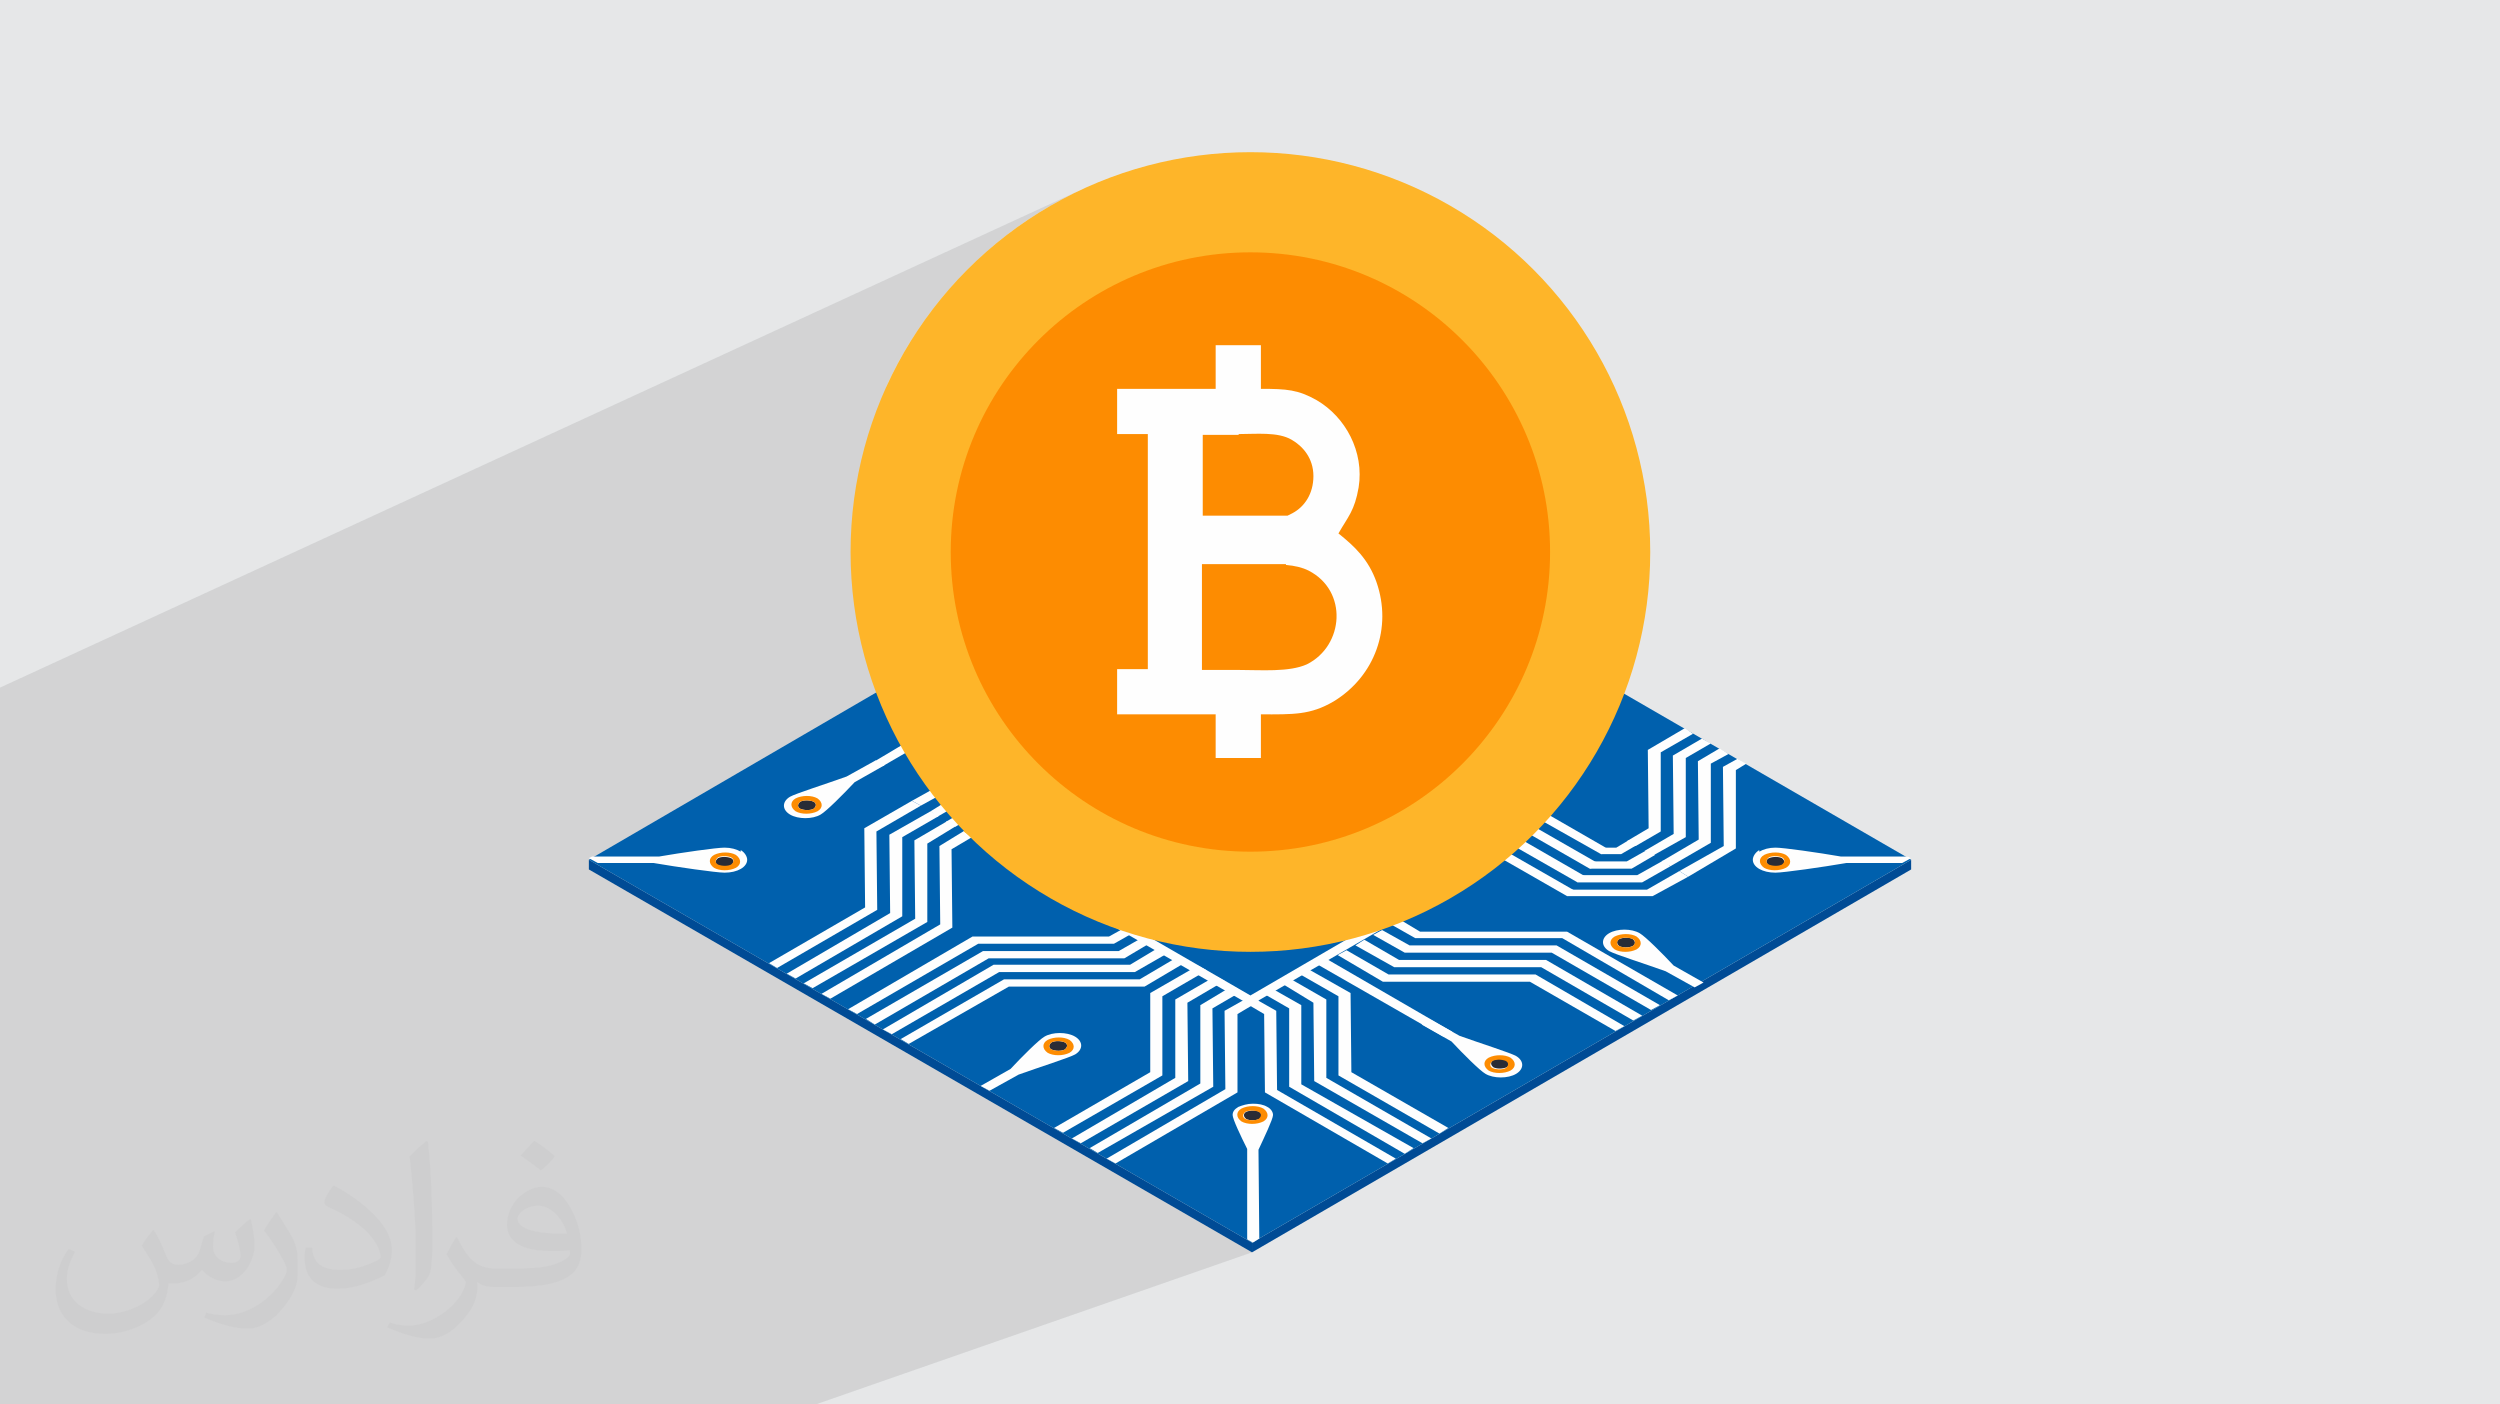<?xml version="1.0" encoding="UTF-8"?>
<!DOCTYPE svg PUBLIC "-//W3C//DTD SVG 1.1//EN" "http://www.w3.org/Graphics/SVG/1.1/DTD/svg11.dtd">
<!-- Creator: CorelDRAW 2020 (64-Bit) -->
<svg xmlns="http://www.w3.org/2000/svg" xml:space="preserve" width="94.192mm" height="52.917mm" version="1.1" style="shape-rendering:geometricPrecision; text-rendering:geometricPrecision; image-rendering:optimizeQuality; fill-rule:evenodd; clip-rule:evenodd" viewBox="0 0 9404.92 5283.66" xmlns:xlink="http://www.w3.org/1999/xlink" xmlns:xodm="http://www.corel.com/coreldraw/odm/2003">
 <defs>
  <style type="text/css">
   <![CDATA[
    .str0 {stroke:#FD8C01;stroke-width:7.61;stroke-miterlimit:22.926}
    .fil3 {fill:#004B95}
    .fil4 {fill:#0060AD}
    .fil7 {fill:#292C36}
    .fil0 {fill:#E6E7E8}
    .fil8 {fill:#F74141}
    .fil9 {fill:#FD8C01}
    .fil10 {fill:#FEB529}
    .fil5 {fill:#FEFEFE}
    .fil6 {fill:#FFB100}
    .fil2 {fill:#373435;fill-opacity:0.031}
    .fil1 {fill:#2B2A29;fill-opacity:0.102}
   ]]>
  </style>
 </defs>
 <g id="Layer_x0020_1">
  <polygon class="fil0" points="-0,0 9404.92,0 9404.92,5283.66 -0,5283.66 "/>
  <path class="fil1" d="M-0 5167.33l0 -7.66 0 -11.24 0 -11.23 0 -8.08 0 -7.3 0 -1.01 0 -14.53 0 -2.71 0 -1.85 0 -1.77 0 -25.68 0 -4.96 0 -2.66 0 -4.38 0 -8.61 0 -0.06 0 -7.56 0 -4.25 0 -4.37 0 -7.3 0 -8.91 0 -0.24 0 -6.99 0 -0.08 0 -0.06 0 -13.87 0 -0.2 0 -16.82 0 -1.53 0 -7.49 0 -23.12 0 -9.92 0 -27.04 0 -20.04 0 -36.36 0 -7.86 0 -8.49 0 -0.01 0 -45.27 0 -6.75 0 -0.97 0 -15.98 0 -0.75 0 -6.48 0 -12.76 0 -3.39 0 -9.34 0 -1.03 0 -0.31 0 -0.96 0 -3.85 0 -1.19 0 -2.11 0 -13.73 0 -7.63 0 -4.99 0 -8.25 0 -2.61 0 -7.95 0 -3.13 0 -7.86 0 -19.12 0 -8.05 0 -3.51 0 -11.05 0 -3.24 0 -0.12 0 -1.44 0 -0.96 0 -3.3 0 -4.36 0 -4.15 0 -1.89 0 -0.55 0 -6.55 0 -3.8 0 -1.62 0 -2.07 0 -8.59 0 -3.1 0 -1.57 0 -3.98 0 -6.77 0 -0.85 0 -4.86 0 -1.53 0 -4.43 0 -7.42 0 -0.11 0 -1.53 0 -1.46 0 -0.85 0 -9.08 0 -1.86 0 -3.19 0 -0.53 0 -5.92 0 -1.05 0 -4.71 0 -1.59 0 -3.68 0 -0.01 0 -1.57 0 -0.21 0 -6.98 0 -2.84 0 -0.17 0 -2.81 0 -5.41 0 -2.89 0 -0.53 0 -0.28 0 -5.25 0 -4.76 0 -3.3 0 -1.45 0 -2.25 0 -4.05 0 -2.34 0 -3.94 0 -2.9 0 -0.07 0 -2.88 0 -1.01 0 -9.41 0 -3.63 0 -1.13 0 -11.64 0 -15.88 0 -7.13 0 -5.84 0 -4.27 0 -5.95 0 -5.45 0 -2.77 0 -9.36 0 -3.22 0 -2.81 0 -9.31 0 -1.81 0 -1.72 0 -9.64 0 -2.46 0 -0.36 0 -5.9 0 -5.61 0 -4.03 0 -2.83 0 -2.22 0 -0.82 0 -11.1 0 -0.06 0 -0.03 0 -4.46 0 -5.84 0 -8.25 0 -6.43 0 -10.34 0 -8.3 0 -8.5 0 -0.95 0 -6.83 0 -2.04 0 -5.41 0 -0.34 0 -0.49 0 -1.5 0 -0.1 0 -1.63 0 -1.64 0 -2.94 0 -2.52 0 -1.09 0 -0.4 0 -0.01 0 -2.81 0 -0.17 0 -4.89 0 -0.8 0 -5.53 0 -3.12 0 -2.83 0 -0.94 0 -5.16 0 -13.26 0 -0.8 0 -0.75 0 -8.41 0 -0.8 0 -4.3 0 -3.96 0 -5.26 0 -9.54 0 -2.7 0 -7.66 0 -5.03 0 -1.64 0 -7.28 0 -2.71 0 -0.05 0 -15.17 0 -2.71 0 -13.73 0 -14.78 0 -54.05 0 -21.52 0 -10.46 0 -14.14 0 -1.9 0 -15.15 0 -0.96 0 -0.33 0 -30.49 0 -46.6 0 -15.89 0 -22.89 0 -11.11 0 -7.24 0 -46.07 0 -2.74 0 -1.13 0 -58.58 0 -90.01 0 -3.81 0 -47.93 0 -81.59 0 -44.47 0 -7.97 0 -143.29 0 -1.16 0 -351.58 0 -368.55 4051.87 -1866.03 -64.85 33.22 -62.99 36.22 -61.03 39.12 -58.97 41.94 -56.82 44.66 -54.58 47.27 -52.24 49.8 -49.8 52.24 -47.27 54.58 -44.66 56.82 -41.94 58.97 -39.12 61.03 -36.22 62.99 -33.22 64.85 -14.54 32.16 931.56 -418.81 51.19 -20.19 52.38 -17.72 53.5 -15.19 54.55 -12.59 55.52 -9.91 56.41 -7.17 57.25 -4.35 58.01 -1.47 58.01 1.47 57.25 4.35 56.41 7.17 55.52 9.91 54.55 12.59 53.5 15.19 52.38 17.72 51.19 20.19 49.93 22.58 48.62 24.89 47.21 27.15 45.74 29.33 44.19 31.43 42.6 33.47 40.9 35.43 39.16 37.33 37.32 39.15 35.44 40.91 33.46 42.59 31.43 44.2 29.33 45.74 27.15 47.21 24.89 48.62 22.58 49.93 20.19 51.19 17.72 52.38 15.19 53.5 12.59 54.55 9.91 55.52 7.17 56.41 4.35 57.25 1.47 58.01 -1.47 58.01 -4.35 57.25 -7.17 56.41 -9.91 55.52 -12.59 54.55 -15.19 53.5 -13.2 39.01 39.58 -15.7 33.42 18.24 -94.91 54.92 -2.81 7.1 -22.58 49.93 -24.89 48.62 -27.15 47.21 -29.33 45.74 -31.43 44.19 -33.46 42.6 -35.44 40.9 -16.27 17.06 1.53 0.21 7.54 1.5 7.26 1.92 6.89 2.36 6.47 2.78 5.97 3.21 4.47 2.87 5.37 3.97 6.19 4.98 6.9 5.89 7.53 6.68 8.06 7.39 8.49 7.98 8.84 8.48 9.08 8.87 9.25 9.16 9.3 9.35 9.27 9.43 9.15 9.42 8.93 9.29 8.62 9.07 8.21 8.75 4.76 2.71 648.56 -248.84 30.38 21.27 -121.55 69.88 0 7.56 154.98 -59.21 33.42 18.23 -94.2 54.7 0 12.1 127.63 -48.57 33.42 21.27 -66.85 36.47 0 19.77 100.29 -38 33.42 18.23 -39.5 24.3 0 294.75 -172.79 102.5 260.9 -96.43 0.01 4.47 12.48 -4.61 7.01 -2.59 7.48 -2.21 7.9 -1.77 8.29 -1.32 8.65 -0.81 8.97 -0.28 6.8 0.21 8.89 0.6 10.76 0.97 12.43 1.31 13.92 1.61 15.2 1.88 16.27 2.12 17.15 2.33 17.82 2.51 18.3 2.65 18.58 2.77 18.65 2.86 18.52 2.91 18.21 2.93 17.67 2.93 16.95 2.88 252.22 0 12.15 6.08 -33.43 18.22 -912.37 331.7 945.81 -343.85 -788.13 457.82 7.18 4.07 -33.43 18.23 -31.84 11.43 -32.3 18.76 0.33 0.19 -10.8 5.89 -1589.1 923.08 1.56 0.89 -3.06 1.07 0 35.38 -1642.44 572.47 -96.89 0 -2.98 0 -50.49 0 -268.43 0 -19.89 0 -16.98 0 -24.96 0 -16.92 0 -16.83 0 -19.63 0 -24.69 0 -287.69 0 -3.94 0 -48.99 0 -20.91 0 -15.82 0 -3.89 0 -0.58 0 -4.98 0 -13.93 0 -15.73 0 -0.26 0 -23.01 0 -11.52 0 -4.1 0 -0.83 0 -5.38 0 -9.4 0 -15.55 0 -9.47 0 -0.13 0 -4.21 0 -4.78 0 -15.45 0 -19.4 0 -1.31 0 -163.26 0 -38.63 0 -2.25 0 -0.52 0 -31.57 0 -4.07 0 -31.26 0 -2.76 0 -0.76 0 -28.33 0 -12.92 0 -3.27 0 -11.01 0 -2.38 0 -17.67 0 -12.33 0 -0.94 0 -1.23 0 -0.65 0 -22.11 0 -2.56 0 -0.36 0 -23.94 0 -0.02 0 -2.97 0 -11.42 0 -9.73 0 -15.14 0 -52.51 0 -24.62 0 -18.87 0 -0.46 0 -1.81 0 -27.77 0 -11.18 0 -2.07 0 -22.15 0 -0.91 0 -27.08 0 -15.67 0 -0.45 0 -8.3 0 -3.37 0 -25.8 0 -1.11 0 -14.73 0 -35.37 0 -0.09 0 -4.92 0 -30.64 0 -6.74 0 -0.41 0 -15.87 0 -2.54 0 -10.79 0 -27.78 0 -7.15 0 -34.73 0 -7.52 0 -0.71 0 -35.35 0 -0.56 0 -0.99 0 -13.33 0 -12.78 0 -16.91 0 -3.73 0 -7.03 0 -3.39 0 -16.93 0 -56.58 0 -1.72 0 -14.6 0 -6.52 0 -0.52 0 -17.35 0 -15.03 0 -17.31 0 -15.73 0 -14.19 0 -33.28 0 -9.83 0 -0.35 0 -1.53 0 -25.91 0 -3.98 0 -12.43 0 -14.41 0 -16.77 0 -0.82 0 -4.77 0 -3.94 0 -2.65 0 -0.44 0 -10.75 0 -12.09 0 -19.21 0 -3 0 -8.73 0 -15.22 0 -4.06 0 -2.03 0 -5.21 0 -3.55 0 -7.86 0 -9.01 0 -3.51 0 -8.07 0 -14.53 0 -0.19 0 -0.64 0 -1.86 0 -1.86 0 -5.47 0 -3.27 0 -6.24 0 -2.75 0 -11.94 0 -1.83 0 -8.59 0 -1.77 0 -2.51 0 -21.07 0 -2.42 0 -10.45 0 -7.07 0 -2.9 0 -3.84 0 -2.37 0 -0.83 0 -0.18 0 -21.64 0 -8.56 0 -6.94 0 -32.87 0 -4.34 0 -28.55 0 -0.32 0 -35.3 0 -0.86 0 -2.55 0 -0.82 0 -33.99 0 -4.89 0 -11.21 0 -12.04 0 -5.9 0 -11.63 0 -3.29 0 -20.87 0 -10.8 0 -9.88 0 -20.33 0 -1.16 0 -6.03 0 -20.42 0 -17.51 0 -12.38 0 -2.35 0 -11.65 0 -2.73 0 -4.6 0 -1.59 0 -15.68 0 -43.77 0 -6.38 0 -7.18 0 0 -2.06 0 -0.64 0 -4.01 0 -5.3 0 -0.07 0 -4.8 0 -3.54 0 -3.19 0 -1.5 0 -4.74 0 -2.84 0 -0.45 0 -17.87 0 -2.18 0 -0.54 0 -4.98 0 -0.58 0 -2.65 0 -3.16 0 -0.68 0 -14.39 0 -4.61 0 -8.7 0 -12.86 0 -1.34 0 -4.79 0 -1.44 0 -1.7 0 -0.74zm6371.52 -1457.71l-0.03 0.02 37.21 -13.37 -37.18 13.35z"/>
  <path class="fil2" d="M578.49 4627.69c17.95,27.21 29.6,53.36 40.96,82.43 8.45,16.91 12.93,48.09 52.57,48.09 11.61,0 28.28,-3.42 43.06,-11.61 16.63,-8.73 29.32,-21.94 35.94,-42l15.85 -53.36 38.57 -19.02 2.64 2.64c-5.27,20.09 -6.59,39.36 -6.59,54.43 0,44.63 38.57,61.56 69.22,61.56 17.95,0 34.09,-8.73 34.09,-25.11 0,-21.13 -8.98,-57.06 -20.62,-89.29 17.95,-17.95 35.94,-35.94 56.53,-50.47l3.17 1.6c8.98,38.04 14,75.56 14,100.66 0,24.57 -10.83,51.79 -19.81,69.49 -18.49,34.87 -51.25,62.62 -90.87,62.62 -30.1,0 -63.65,-15.07 -86.66,-43.06l-1.32 0c-21.66,26.96 -55.22,51.25 -108.86,51.25l-16.63 0c-2.64,35.41 -10.29,60.49 -21.94,82.95 -31.95,62.34 -126.81,106.47 -216.1,106.47 -124.17,0 -186.51,-71.59 -186.51,-166.96 0,-58.91 19.27,-113.6 48.88,-152.42l24.29 10.04c-18.49,35.41 -30.91,68.68 -30.91,101.45 0,89.29 72.66,131.83 156.4,131.83 77.68,0 173.83,-49.41 191.28,-106.72 -6.59,-62.62 -30.1,-91.93 -66.04,-148.99 10.83,-19.02 24.83,-38.04 42.28,-58.38l3.17 0 0 0 0 0 -0.02 -0.09zm1432.13 -336.04c26.15,16.39 51.79,35.66 76.87,57.85 -14,19.81 -31.45,37.79 -53.11,53.64 -25.11,-20.34 -50.19,-37.79 -75.84,-56.27 17.42,-19.55 34.62,-38.29 52.04,-55.22l0 0 0 0 0 0 0 0 0 0 0.03 0zm13.47 244.11c-42.28,0 -76.87,27.75 -76.87,48.34 0,44.13 84.53,57.85 185.72,57.31 -12.68,-51.79 -57.06,-105.68 -108.86,-105.68l0.01 0.03zm-94.86 236.19c54.96,0 103.04,-1.6 139.74,-10.83 40.96,-10.29 75.56,-30.91 75.56,-45.17 0,-3.7 0,-8.19 -1.32,-11.89 -22.98,2.11 -49.41,2.11 -72.38,2.11 -74.49,0 -131.55,-16.91 -154.02,-58.66 -5.55,-11.61 -9.51,-24.57 -9.51,-39.36 0,-40.43 17.42,-79.79 48.09,-107 25.61,-22.45 53.89,-36.44 82.67,-36.44 52.04,0 93.51,41.75 122.57,107.54 15.85,35.94 26.68,77.4 26.68,129.72 0,34.87 -9.51,64.19 -31.17,85.85 -40.43,39.11 -114.92,53.89 -229.04,53.89l-51.79 0 0 0 -13.47 0c-28.28,0 -48.62,-5.02 -64.72,-17.42l-2.64 0c0.79,6.59 1.32,12.93 1.32,19.02 0,25.61 -8.45,58.38 -25.61,84.53 -50.72,75.3 -105.68,108.04 -153.24,108.04 -48.09,0 -107,-18.49 -160.11,-42.54l9.51 -18.49c17.17,7.13 40.96,11.89 73.7,11.89 85.85,0 198.66,-82.43 212.66,-163 -3.17,-6.59 -8.98,-15.32 -17.17,-24.57 -25.11,-29.85 -40.96,-54.68 -55.75,-80.83 12.68,-25.11 24.29,-45.17 35.13,-63.4l4.49 -0.53c36.72,74.77 69.99,117.55 144.23,117.55l11.61 0 0 0 53.89 0 0 0 0 0 0 0 0 0 0 0 0.09 0.01zm-371.98 79c6.34,-34.34 6.87,-72.91 6.87,-108.86l0 -53.36c0,-99.6 -12.68,-244.36 -22.98,-338.68 17.95,-19.27 43.06,-42 62.87,-57.31l5.81 1.6c13.47,118.62 16.63,256 16.63,383.06 0,33.3 -1.32,65.79 -4.49,89.55 -1.85,30.1 -19.27,52.83 -56.53,87.7l-8.19 -3.7zm-382.8 -157.19c1.85,46.77 24.83,83.49 105.15,83.49 49.93,0 92.19,-12.93 138.96,-35.13 8.45,-3.7 12.93,-8.73 12.93,-12.93 0,-29.32 -22.45,-68.15 -60.23,-103.55 -36.72,-33.3 -85.34,-62.62 -130.76,-82.18 -15.6,-6.59 -20.62,-13.47 -20.62,-20.09 0,-13.47 17.95,-41.75 32.77,-62.09l5.02 -0.53c52.04,27.21 110.17,67.64 153.24,112.53 39.11,41.47 63.4,83.49 63.4,129.19 0,33.81 -10.29,65.51 -26.96,95.11 -57.06,28.79 -117.83,50.72 -178.06,50.72 -73.17,0 -123.1,-34.34 -123.1,-114.92 0,-8.73 0,-22.19 3.17,-39.64l25.11 0 0 0 0 0 0 0 0 0 0 0 -0.02 0zm-132.37 -132.9l45.45 73.45c16.63,27.21 32.23,56.81 32.23,103.55l0 59.7c0,48.34 -30.91,100.13 -80.83,151.38 -39.11,34.62 -73.7,49.41 -105.68,49.41 -47.55,0 -101.98,-14.79 -164.85,-41.75l7.13 -18.49c19.81,5.27 42.79,9.77 71.06,9.77 90.36,-0.53 182.8,-66.57 225.08,-147.15 5.02,-9.26 6.87,-17.95 6.87,-24.04 0,-9.26 -5.02,-19.55 -8.98,-28.79 -22.98,-43.31 -48.62,-82.95 -76.87,-119.68 14.79,-23.25 29.6,-45.7 45.7,-67.9l3.7 0.53 0 0 0 0 0 0 0 0 0 0 -0.02 0.01z"/>
  <g id="_2409232241536">
   <g>
    <g>
     <g>
      <polygon class="fil3" points="4710.06,4674.72 4710.06,4711.19 7189.66,3270.85 7189.66,3234.37 "/>
      <polygon class="fil3" points="2215.28,3234.37 2215.28,3270.85 4710.06,4711.19 4710.06,4674.72 "/>
      <polygon class="fil4" points="7189.66,3234.37 4694.87,1791 2215.28,3234.37 4710.06,4674.72 "/>
     </g>
     <g>
      <path class="fil5" d="M4697.91 2717.81l-917.69 531.77 923.77 531.77 917.69 -531.77 -923.77 -531.77zm6.08 1027.08l-856.91 -495.31 850.83 -495.32 856.91 495.32 -850.83 495.31z"/>
     </g>
     <polygon class="fil5" points="4986.58,3605.1 4953.16,3626.37 5430.23,3899.86 5463.67,3881.62 "/>
     <polygon class="fil6" points="4281.61,2477.74 3728.57,2477.74 3622.21,2416.96 3588.79,2435.19 3710.33,2505.09 4263.38,2505.09 4691.83,2751.22 4725.26,2732.99 "/>
     <path class="fil6" d="M4254.26 2371.39l0 0c-21.27,-12.16 -136.74,-48.62 -212.72,-75.97l-109.39 -60.77 -33.42 18.23 112.43 63.8c42.55,45.58 106.36,109.39 127.63,121.55l0 0c30.38,18.23 85.09,18.23 115.48,0l0 0c30.38,-18.22 30.38,-48.62 0,-66.84z"/>
     <g>
      <path class="fil7" d="M4217.78 2386.58c-12.15,-6.07 -33.42,-6.07 -48.62,0 -12.15,6.08 -12.15,18.23 0,27.35 12.16,6.08 33.43,6.08 48.62,0 12.15,-6.08 12.15,-18.23 0,-27.35z"/>
      <path class="fil8" d="M4236.03 2426.08c21.27,-12.15 21.27,-33.42 0,-48.62 -21.27,-12.15 -57.73,-12.15 -82.05,0l0 0c-21.27,12.15 -21.27,33.43 0,48.62 21.27,12.15 57.73,12.15 82.05,0l0 0zm-18.24 -9.12c-12.15,6.08 -33.42,6.08 -48.62,0 -12.15,-6.07 -12.15,-18.23 0,-27.35 12.16,-6.07 33.43,-6.07 48.62,0 12.15,6.08 12.15,18.23 0,27.35z"/>
     </g>
     <path class="fil5" d="M4044.59 3966.71l0 0c-21.27,12.15 -136.74,48.61 -212.72,75.96l-109.39 60.77 -33.42 -18.22 112.43 -63.81c42.54,-45.57 106.36,-109.39 127.63,-121.55l0 0c30.38,-18.23 85.09,-18.23 115.48,0l0 0c30.38,18.23 30.38,48.62 0,66.85z"/>
     <g>
      <path class="fil7" d="M4005.09 3948.48c-12.15,6.07 -33.43,6.07 -48.62,0 -12.15,-6.08 -12.15,-18.23 0,-27.35 12.15,-6.08 33.42,-6.08 48.62,0 12.15,6.08 12.15,18.23 0,27.35z"/>
      <path class="fil9" d="M4023.32 3912.01c-21.28,-12.15 -57.73,-12.15 -82.06,0 -21.27,12.15 -21.27,33.42 0,48.62l0 0c21.27,12.15 57.73,12.15 82.06,0 21.27,-12.15 21.27,-33.43 0,-48.62l0 0zm-18.23 36.47c-12.15,6.07 -33.43,6.07 -48.62,0 -12.15,-6.08 -12.15,-18.23 0,-27.35 12.15,-6.08 33.42,-6.08 48.62,0 12.15,6.08 12.15,18.23 0,27.35z"/>
     </g>
     <g>
      <path class="fil5" d="M6053.18 3577.75l0 0c21.27,12.15 136.73,48.62 212.71,75.97l109.39 60.77 33.43 -18.23 -112.44 -63.8c-42.54,-45.58 -106.36,-109.39 -127.63,-121.56l0 0c-30.38,-18.22 -85.08,-18.22 -115.47,0l0 0c-30.38,18.23 -30.38,48.62 0,66.85z"/>
      <g>
       <path class="fil7" d="M6092.68 3559.52c12.15,6.08 33.42,6.08 48.61,0 12.16,-6.07 12.16,-18.23 0,-27.34 -12.15,-6.08 -33.42,-6.08 -48.61,0 -12.16,6.07 -12.16,18.22 0,27.34z"/>
       <path class="fil9" d="M6074.44 3523.07c-21.27,12.15 -21.27,33.42 0,48.61 21.27,12.16 57.72,12.16 82.05,0l0 0c21.27,-12.15 21.27,-33.42 0,-48.61 -21.27,-12.16 -57.73,-12.16 -82.05,0l0 0zm18.23 9.12c12.15,-6.08 33.42,-6.08 48.61,0 12.16,6.07 12.16,18.22 0,27.34 -12.15,6.08 -33.42,6.08 -48.61,0 -12.16,-6.07 -12.16,-18.23 0,-27.34z"/>
      </g>
     </g>
     <g>
      <path class="fil6" d="M5442.4 2930.5l0 0c21.27,12.16 136.74,48.62 212.71,75.97l109.39 60.77 33.43 -18.23 -112.44 -63.8c-42.54,-45.58 -106.35,-109.39 -127.63,-121.55l0 0c-30.38,-18.23 -85.08,-18.23 -115.47,0l0 0c-30.38,18.22 -30.38,48.62 0,66.84z"/>
      <g>
       <path class="fil7" d="M5481.9 2912.28c12.15,6.07 33.42,6.07 48.61,0 12.16,-6.08 12.16,-18.23 0,-27.35 -12.15,-6.08 -33.42,-6.08 -48.61,0 -12.16,6.07 -12.16,18.23 0,27.35z"/>
       <path class="fil8" d="M5463.67 2875.82c-21.27,12.15 -21.27,33.42 0,48.62 21.27,12.15 57.73,12.15 82.05,0l0 0c21.27,-12.15 21.27,-33.43 0,-48.62 -21.27,-12.15 -57.73,-12.15 -82.05,0l0 0zm18.23 9.12c12.15,-6.08 33.42,-6.08 48.61,0 12.16,6.07 12.16,18.23 0,27.35 -12.15,6.07 -33.42,6.07 -48.61,0 -12.16,-6.08 -12.16,-18.23 0,-27.35z"/>
      </g>
     </g>
     <g>
      <path class="fil6" d="M5138.52 2371.39l0 0c21.27,-12.16 136.74,-48.62 212.71,-75.97l109.4 -60.77 33.42 18.23 -112.44 63.8c-42.54,45.58 -106.35,109.39 -127.63,121.55l0 0c-30.38,18.23 -85.08,18.23 -115.47,0l0 0c-30.38,-18.22 -30.38,-48.62 0,-66.84z"/>
      <g>
       <path class="fil7" d="M5175 2386.58c12.15,-6.07 33.42,-6.07 48.61,0 12.16,6.08 12.16,18.23 0,27.35 -12.15,6.08 -33.42,6.08 -48.61,0 -12.16,-6.08 -12.16,-18.23 0,-27.35z"/>
       <path class="fil8" d="M5159.79 2426.08c21.27,12.15 57.73,12.15 82.05,0 21.27,-12.15 21.27,-33.42 0,-48.62l0 0c-21.27,-12.15 -57.73,-12.15 -82.05,0 -21.27,12.15 -21.27,33.43 0,48.62l0 0zm18.24 -36.46c12.15,-6.07 33.42,-6.07 48.62,0 12.15,6.08 12.15,18.23 0,27.35 -12.16,6.08 -33.43,6.08 -48.62,0 -12.15,-6.07 -12.15,-18.23 0,-27.35z"/>
      </g>
     </g>
     <g>
      <path class="fil5" d="M2971.92 2997.36l0 0c21.27,-12.15 136.74,-48.62 212.72,-75.97l109.39 -60.77 33.42 18.23 -112.43 63.81c-42.55,45.57 -106.36,109.39 -127.63,121.55l0 0c-30.38,18.23 -85.09,18.23 -115.48,0l0 0c-30.38,-18.23 -30.38,-48.62 0,-66.85z"/>
      <g>
       <path class="fil7" d="M3011.42 3015.59c12.15,-6.08 33.42,-6.08 48.62,0 12.15,6.08 12.15,18.23 0,27.35 -12.16,6.07 -33.43,6.07 -48.62,0 -12.15,-6.08 -12.15,-18.23 0,-27.35z"/>
       <path class="fil9" d="M2993.19 3052.06c21.27,12.15 57.73,12.15 82.05,0 21.28,-12.16 21.28,-33.43 0,-48.62l0 0c-21.27,-12.15 -57.72,-12.15 -82.05,0 -21.27,12.15 -21.27,33.42 0,48.62l0 0zm18.23 -36.46c12.15,-6.08 33.42,-6.08 48.62,0 12.15,6.08 12.15,18.23 0,27.35 -12.16,6.07 -33.43,6.07 -48.62,0 -12.15,-6.08 -12.15,-18.23 0,-27.35z"/>
      </g>
     </g>
     <path class="fil5" d="M5703.71 3972.79l0 0c-21.27,-12.15 -136.74,-48.62 -212.72,-75.97l-109.39 -60.77 -33.42 18.23 112.43 63.8c42.55,45.58 106.36,109.4 127.63,121.56l0 0c30.38,18.23 85.09,18.23 115.48,0l0 0c30.38,-18.23 30.38,-48.62 0,-66.85z"/>
     <g>
      <path class="fil7" d="M5667.25 3987.98c-12.15,-6.08 -33.42,-6.08 -48.61,0 -12.16,6.07 -12.16,18.23 0,27.34 12.15,6.08 33.42,6.08 48.61,0 12.16,-6.07 12.16,-18.22 0,-27.34z"/>
      <path class="fil9" d="M5682.45 4027.48c21.27,-12.16 21.27,-33.43 0,-48.62 -21.27,-12.15 -57.73,-12.15 -82.06,0l0 0c-21.27,12.15 -21.27,33.42 0,48.62 21.28,12.15 57.73,12.15 82.06,0l0 0zm-18.23 -9.12c-12.15,6.07 -33.42,6.07 -48.62,0 -12.15,-6.08 -12.15,-18.23 0,-27.35 12.15,-6.08 33.43,-6.08 48.62,0 12.15,6.08 12.15,18.23 0,27.35z"/>
     </g>
     <g>
      <polygon class="fil5" points="5083.82,4033.55 5080.79,3735.76 4919.74,3644.6 4886.3,3662.84 5035.2,3747.92 5035.2,4045.71 5415.04,4264.5 5448.47,4243.24 "/>
      <polygon class="fil5" points="4989.63,4054.84 4989.63,3760.07 4846.8,3678.03 4816.42,3696.26 4941.01,3772.23 4944.05,4066.99 5351.23,4300.96 5384.66,4282.74 "/>
      <polygon class="fil5" points="4895.42,4079.14 4895.42,3781.36 4783,3717.53 4749.56,3735.76 4849.84,3793.51 4849.84,4088.26 5284.37,4340.48 5317.81,4319.2 "/>
      <polygon class="fil5" points="4804.27,4100.41 4801.23,3802.62 4640.18,3711.46 4703.99,3784.39 4755.64,3814.77 4758.68,4109.53 5220.57,4376.93 5250.95,4358.7 "/>
     </g>
     <polygon class="fil6" points="4795.15,2787.69 4792.12,2696.53 4351.49,2441.28 4348.45,2146.52 4217.78,2070.56 4184.37,2088.79 4302.88,2158.67 4302.88,2453.44 4746.52,2708.69 4746.52,2772.49 "/>
     <polygon class="fil6" points="4886.3,2839.34 4886.3,2675.25 4445.69,2420.01 4442.65,2125.25 4281.61,2031.05 4248.18,2052.32 4397.08,2137.4 4397.08,2432.16 4840.73,2687.41 4840.73,2808.96 "/>
     <polygon class="fil6" points="4980.51,2891 4980.51,2653.98 4536.86,2398.73 4536.86,2103.98 4348.45,1994.58 4315.03,2012.81 4491.27,2113.09 4491.27,2410.89 4931.89,2666.14 4934.93,2866.7 "/>
     <g>
      <polygon class="fil5" points="5302.6,3556.49 5199.3,3498.74 5165.86,3516.99 5284.37,3583.83 5837.42,3583.83 6211.19,3799.59 6244.61,3781.36 5855.66,3556.49 "/>
      <polygon class="fil5" points="5895.17,3504.82 5342.11,3504.82 5266.15,3459.24 5232.72,3477.48 5323.89,3529.14 5876.93,3529.14 6278.04,3763.11 6311.46,3744.88 "/>
      <polygon class="fil5" points="5263.1,3611.17 5132.44,3535.22 5099.02,3556.49 5244.88,3638.52 5797.92,3638.52 6144.34,3839.09 6177.76,3820.86 5816.14,3611.17 "/>
      <polygon class="fil5" points="5223.6,3665.88 5065.59,3574.72 5032.16,3592.95 5202.33,3693.23 5755.38,3693.23 6077.48,3878.59 6110.9,3860.36 5776.65,3665.88 "/>
     </g>
     <g>
      <polygon class="fil5" points="4421.39,3760.07 4421.39,4054.84 4032.43,4282.74 4065.85,4300.96 4470,4066.99 4466.97,3772.23 4606.75,3690.19 4573.32,3671.96 "/>
      <polygon class="fil5" points="4327.18,3735.76 4327.18,4033.55 3965.59,4243.24 3999.01,4261.46 4372.77,4045.71 4372.77,3747.92 4539.9,3650.69 4506.48,3632.45 "/>
      <polygon class="fil5" points="4703.99,3747.92 4606.75,3802.62 4609.78,4097.38 4163.1,4358.7 4196.52,4376.93 4655.37,4109.53 4655.37,3814.77 4737.41,3766.15 "/>
      <polygon class="fil5" points="4515.59,3781.36 4515.59,4076.11 4099.28,4319.2 4129.67,4337.43 4564.2,4088.26 4561.16,3793.51 4670.56,3729.68 4637.14,3708.42 "/>
     </g>
     <g>
      <polygon class="fil5" points="3345.68,3140.19 3348.72,3434.94 2959.77,3662.84 2993.19,3681.08 3394.3,3447.09 3394.3,3149.3 3531.04,3070.29 3500.66,3052.06 "/>
      <polygon class="fil5" points="3251.48,3115.87 3254.52,3413.66 2892.92,3623.33 2923.3,3641.56 3300.1,3422.78 3297.07,3128.02 3464.2,3030.79 3430.78,3012.56 "/>
      <polygon class="fil5" points="3628.28,3124.99 3534.08,3182.72 3537.12,3477.48 3090.43,3738.8 3123.85,3757.03 3582.71,3489.63 3579.67,3194.87 3661.71,3146.26 "/>
      <polygon class="fil5" points="3439.88,3161.45 3442.93,3456.21 3023.57,3699.3 3057.01,3717.53 3488.5,3468.36 3488.5,3173.61 3597.89,3106.75 3564.47,3088.51 "/>
     </g>
     <g>
      <path class="fil5" d="M4789.07 4194.62c0,-12.15 -9.12,-24.31 -21.27,-30.38 -15.19,-9.12 -33.42,-12.16 -54.69,-12.16 -21.27,0 -39.5,6.08 -54.7,12.16 -15.19,9.12 -21.27,18.23 -21.27,30.38 0,15.19 30.38,79.01 54.7,127.63l0 340.33 21.27 12.16 24.3 -15.2 -3.04 -334.25c21.27,-45.57 54.69,-115.48 54.69,-130.66l0 -0.01z"/>
      <g>
       <path class="fil7" d="M4737.41 4182.45c-12.15,-6.07 -33.42,-6.07 -48.62,0 -12.15,6.08 -12.15,18.23 0,27.35 12.15,6.08 33.42,6.08 48.62,0 12.15,-6.08 12.15,-18.23 0,-27.35z"/>
       <path class="fil9" d="M4752.6 4218.92c21.27,-12.15 21.27,-33.42 0,-48.62 -21.28,-12.15 -57.73,-12.15 -82.06,0l0 0c-21.27,12.16 -21.27,33.43 0,48.62 21.27,12.15 57.73,12.15 82.06,0l0 0zm-18.23 -9.12c-12.16,6.08 -33.43,6.08 -48.62,0 -12.15,-6.07 -12.15,-18.23 0,-27.34 12.15,-6.08 33.42,-6.08 48.62,0 12.15,6.07 12.15,18.22 0,27.34z"/>
      </g>
     </g>
     <g>
      <path class="fil6" d="M4773.88 2271.1c0,12.16 -9.12,24.31 -21.27,30.38 -15.2,9.12 -33.43,12.16 -54.7,12.16 -21.27,0 -39.5,-6.08 -54.69,-12.16 -12.15,-9.11 -21.27,-18.22 -21.27,-30.38 0,-15.19 30.38,-79.01 54.69,-127.63l0 -340.33 21.27 -12.15 24.31 15.19 0 334.25c21.27,45.58 54.69,115.48 54.69,130.66l-3.04 0.01z"/>
      <g>
       <path class="fil7" d="M4719.18 2283.26c-12.15,6.07 -33.42,6.07 -48.62,0 -12.15,-6.08 -12.15,-18.23 0,-27.35 12.16,-6.08 33.43,-6.08 48.62,0 12.15,6.08 12.15,18.23 0,27.35z"/>
       <path class="fil8" d="M4737.41 2246.8c-21.27,-12.15 -57.73,-12.15 -82.05,0 -21.28,12.15 -21.28,33.42 0,48.62l0 0c21.27,12.15 57.72,12.15 82.05,0 21.27,-12.15 21.27,-33.42 0,-48.62l0 0zm-18.23 36.46c-12.15,6.07 -33.42,6.07 -48.62,0 -12.15,-6.08 -12.15,-18.23 0,-27.35 12.16,-6.08 33.43,-6.08 48.62,0 12.15,6.08 12.15,18.23 0,27.35z"/>
      </g>
     </g>
     <polygon class="fil6" points="5029.13,2653.98 5032.16,2927.47 5077.75,2957.85 5077.75,2663.1 5639.91,2337.96 5606.48,2316.69 "/>
     <polygon class="fil6" points="5126.36,2678.3 5126.36,2982.18 5175,3012.56 5171.94,2687.41 5706.75,2377.46 5676.37,2359.23 "/>
     <polygon class="fil6" points="5217.53,2699.56 5220.57,3039.9 5266.15,3070.29 5266.15,2708.69 5773.61,2413.93 5740.19,2395.69 "/>
     <polygon class="fil6" points="5311.73,2720.84 5314.77,3085.48 5360.34,3112.84 5357.31,2732.99 5840.46,2453.44 5807.04,2435.19 "/>
     <g>
      <polygon class="fil5" points="4208.67,3577.75 3698.18,3577.75 3257.56,3833.01 3290.98,3854.27 3719.45,3605.1 4229.94,3605.1 4327.18,3547.37 4293.76,3529.14 "/>
      <polygon class="fil5" points="4172.21,3523.07 3658.67,3523.07 3190.71,3796.54 3224.13,3814.77 3679.94,3550.4 4190.44,3550.4 4260.34,3510.89 4226.9,3492.66 "/>
      <polygon class="fil5" points="4287.68,3684.11 3777.18,3684.11 3388.22,3908.97 3418.6,3927.21 3795.4,3711.46 4305.91,3711.46 4454.81,3623.33 4421.39,3605.1 "/>
      <polygon class="fil5" points="4251.22,3629.41 3737.68,3629.41 3321.37,3872.51 3354.8,3890.74 3758.95,3656.76 4269.46,3656.76 4391,3586.87 4357.56,3565.6 "/>
     </g>
     <g>
      <g>
       <path class="fil5" d="M2786.56 3203.99l0 0c-15.19,-9.12 -36.46,-15.19 -60.77,-15.19 -30.38,0 -158.01,18.22 -246.14,33.42l-252.22 0 -12.15 6.08 33.43 18.22 209.67 0c88.13,15.2 237.02,36.46 267.41,36.46 48.62,0 85.09,-21.27 85.09,-48.62 0,-12.15 -9.12,-27.35 -24.31,-36.46l-0.01 6.08z"/>
      </g>
      <g>
       <path class="fil7" d="M2750.09 3255.65c-12.15,6.08 -33.42,6.08 -48.62,0 -12.15,-6.07 -12.15,-18.22 0,-27.34 12.16,-6.08 33.43,-6.08 48.62,0 12.15,6.07 12.15,18.23 0,27.34z"/>
       <path class="fil9" d="M2768.33 3216.14c-21.27,-12.15 -57.72,-12.15 -82.05,0 -21.27,12.16 -21.27,33.43 0,48.62l0 0c21.27,12.15 57.73,12.15 82.05,0 21.27,-12.15 21.27,-33.42 0,-48.62l0 0zm-18.24 36.47c-12.15,6.08 -33.42,6.08 -48.62,0 -12.15,-6.07 -12.15,-18.23 0,-27.35 12.16,-6.07 33.43,-6.07 48.62,0 12.15,6.08 12.15,18.23 0,27.35z"/>
      </g>
     </g>
     <g>
      <g>
       <path class="fil5" d="M6618.37 3203.99l0 0c15.19,-9.12 36.46,-15.19 60.77,-15.19 30.38,0 158.01,18.22 246.14,33.42l252.22 0 12.15 6.08 -33.43 18.22 -209.67 0c-88.13,15.2 -237.02,36.46 -267.41,36.46 -48.62,0 -85.09,-21.27 -85.09,-48.62 0,-12.15 9.12,-27.35 24.31,-36.46l0.01 6.08z"/>
      </g>
      <g>
       <path class="fil7" d="M6654.84 3255.65c12.15,6.08 33.42,6.08 48.62,0 12.15,-6.07 12.15,-18.22 0,-27.34 -12.16,-6.08 -33.43,-6.08 -48.62,0 -12.16,6.07 -12.16,18.23 0,27.34z"/>
       <path class="fil9" d="M6636.6 3216.14c-21.27,12.16 -21.27,33.43 0,48.62 21.27,12.15 57.72,12.15 82.05,0l0 0c21.27,-12.15 21.27,-33.42 0,-48.62 -21.27,-12.15 -57.73,-12.15 -82.05,0l0 0zm18.24 9.12c12.15,-6.07 33.42,-6.07 48.62,0 12.15,6.08 12.15,18.23 0,27.35 -12.16,6.08 -33.43,6.08 -48.62,0 -12.16,-6.08 -12.16,-18.23 0,-27.35z"/>
      </g>
     </g>
     <g>
      <polygon class="fil5" points="3603.97,2988.25 3500.66,3052.06 3524.96,3073.33 3625.24,3015.59 3828.83,3015.59 3847.08,2988.25 "/>
      <polygon class="fil5" points="3567.51,2936.58 3430.78,3012.56 3464.2,3030.79 3585.74,2963.93 3889.61,2963.93 3886.58,2936.58 "/>
      <polygon class="fil6" points="3682.97,3094.59 3625.24,3128.02 3655.63,3149.3 3704.25,3121.95 3740.72,3121.95 3761.98,3094.59 "/>
      <polygon class="fil5" points="3646.51,3039.9 3558.38,3091.56 3594.86,3109.78 3664.74,3067.25 3783.25,3067.25 3801.48,3039.9 "/>
     </g>
     <g>
      <g>
       <polygon class="fil6" points="5557.86,3100.68 5451.52,3161.45 5478.86,3185.76 5576.1,3128.02 5779.69,3128.02 5755.38,3100.68 "/>
       <polygon class="fil6" points="5636.87,3207.02 5579.14,3240.45 5603.45,3261.73 5655.1,3234.37 5694.6,3234.37 5673.33,3207.02 "/>
       <polygon class="fil6" points="5597.37,3152.34 5509.24,3203.99 5545.7,3222.22 5618.64,3179.69 5734.11,3179.69 5712.84,3152.34 "/>
      </g>
     </g>
     <g>
      <polygon class="fil6" points="4029.39,3131.07 4059.77,3112.84 3847.08,2988.25 3810.6,3006.48 "/>
      <polygon class="fil6" points="4126.63,3073.33 3886.58,2936.58 3862.26,2960.89 4090.16,3091.56 "/>
      <polygon class="fil6" points="3956.46,3170.57 3995.97,3152.34 3801.48,3039.9 3758.95,3052.06 "/>
      <polygon class="fil6" points="3892.65,3210.07 3929.11,3191.84 3761.98,3094.59 3704.25,3100.68 "/>
     </g>
     <polygon class="fil5" points="4184.37,3027.75 3755.9,2778.57 3433.81,2778.57 3290.98,2863.66 3321.37,2881.89 3452.04,2805.92 3737.68,2805.92 4141.83,3039.9 "/>
     <g>
      <polygon class="fil5" points="6436.05,3170.57 6436.05,2872.78 6502.9,2836.31 6469.48,2815.04 6387.44,2863.66 6390.48,3158.42 6250.7,3240.45 6284.12,3258.7 "/>
      <polygon class="fil5" points="6530.25,3191.84 6530.25,2897.08 6569.75,2872.78 6536.33,2854.55 6481.63,2884.93 6484.66,3182.72 6317.54,3276.93 6350.97,3298.2 "/>
      <polygon class="fil5" points="6153.45,3182.72 6247.65,3128.02 6247.65,2830.23 6369.2,2760.34 6338.81,2739.07 6199.03,2821.11 6202.07,3115.87 6120.02,3164.49 "/>
      <polygon class="fil5" points="6341.85,3149.3 6341.85,2851.5 6436.05,2796.81 6402.63,2778.57 6293.23,2842.4 6296.27,3137.14 6186.87,3200.95 6217.26,3219.19 "/>
     </g>
     <g>
      <polygon class="fil5" points="6177.76,3319.46 6284.12,3258.7 6256.77,3237.41 6159.52,3292.12 5955.93,3292.12 5934.67,3319.46 "/>
      <polygon class="fil5" points="6217.26,3371.12 6350.97,3298.2 6317.54,3276.93 6195.99,3346.81 5895.17,3346.81 5895.17,3371.12 "/>
      <polygon class="fil5" points="6098.75,3213.11 6156.49,3179.69 6126.11,3161.45 6080.51,3188.8 6041.01,3188.8 6022.79,3213.11 "/>
      <polygon class="fil5" points="6138.26,3267.81 6226.37,3216.14 6189.91,3200.95 6120.02,3240.45 5998.48,3240.45 5980.25,3267.81 "/>
     </g>
     <g>
      <polygon class="fil5" points="5712.84,3152.34 5679.41,3173.61 5934.67,3319.46 5971.12,3301.23 "/>
      <polygon class="fil5" points="5645.98,3228.3 5895.17,3371.12 5922.5,3349.85 5673.33,3207.02 "/>
      <polygon class="fil5" points="5755.38,3100.68 5694.6,3103.71 5980.25,3267.81 6025.83,3255.65 "/>
      <polygon class="fil5" points="5797.92,3049.01 5764.49,3067.25 6022.79,3213.11 6077.48,3210.07 "/>
     </g>
    </g>
   </g>
   <g>
    <path class="fil9" d="M4491.27 2678.3c-69.89,0 -124.59,-33.43 -124.59,-72.94 0,-42.54 60.77,-75.97 127.63,-75.97 66.85,0 124.59,33.43 121.56,75.97 0,42.54 -57.73,75.97 -127.63,75.97l3.04 -3.04z"/>
    <path class="fil9 str0" d="M4992.66 3149.3c69.89,0 127.63,36.45 130.66,79.01 0,45.57 -60.77,82.05 -133.7,82.05 -69.9,0 -127.63,-39.5 -127.63,-82.05 3.04,-42.55 60.77,-79.01 130.66,-79.01z"/>
    <circle class="fil10" cx="4703.98" cy="2076.63" r="1504.16"/>
    <circle class="fil9" cx="4703.98" cy="2076.63" r="1127.36"/>
    <path class="fil5" d="M4658.41 1632.98c66.85,0 148.89,-9.12 200.55,21.27 42.55,24.3 82.06,69.89 82.06,136.74 0,66.84 -33.43,115.47 -79.01,139.78 -6.08,3.04 -12.16,6.07 -18.23,9.12l-319.06 0 0 -303.87 136.73 0 -3.04 -3.04zm179.28 489.23l-316.02 0 0 398.08 136.74 0c85.09,0 191.43,9.12 258.29,-21.27 139.78,-69.9 154.98,-276.52 6.08,-352.5 -24.31,-12.15 -51.65,-18.23 -85.09,-21.27l0 -3.05zm-519.62 398.08l0 -887.31 -115.47 0 0 -170.17 370.72 0 0 -164.08 85.09 0 85.09 0 0 164.08c97.24,0 139.78,3.05 209.67,42.55 109.39,63.8 179.28,194.47 158.01,328.17 -15.19,88.13 -39.5,109.39 -75.97,173.2 60.77,48.62 112.44,97.24 142.82,182.32 60.77,173.2 -6.08,355.53 -161.05,449.72 -88.13,51.66 -151.94,48.62 -273.49,48.62l0 164.09 -85.09 0 -85.09 0 0 -164.09 -370.72 0 0 -170.16 115.47 0 0 3.07z"/>
   </g>
  </g>
 </g>
</svg>